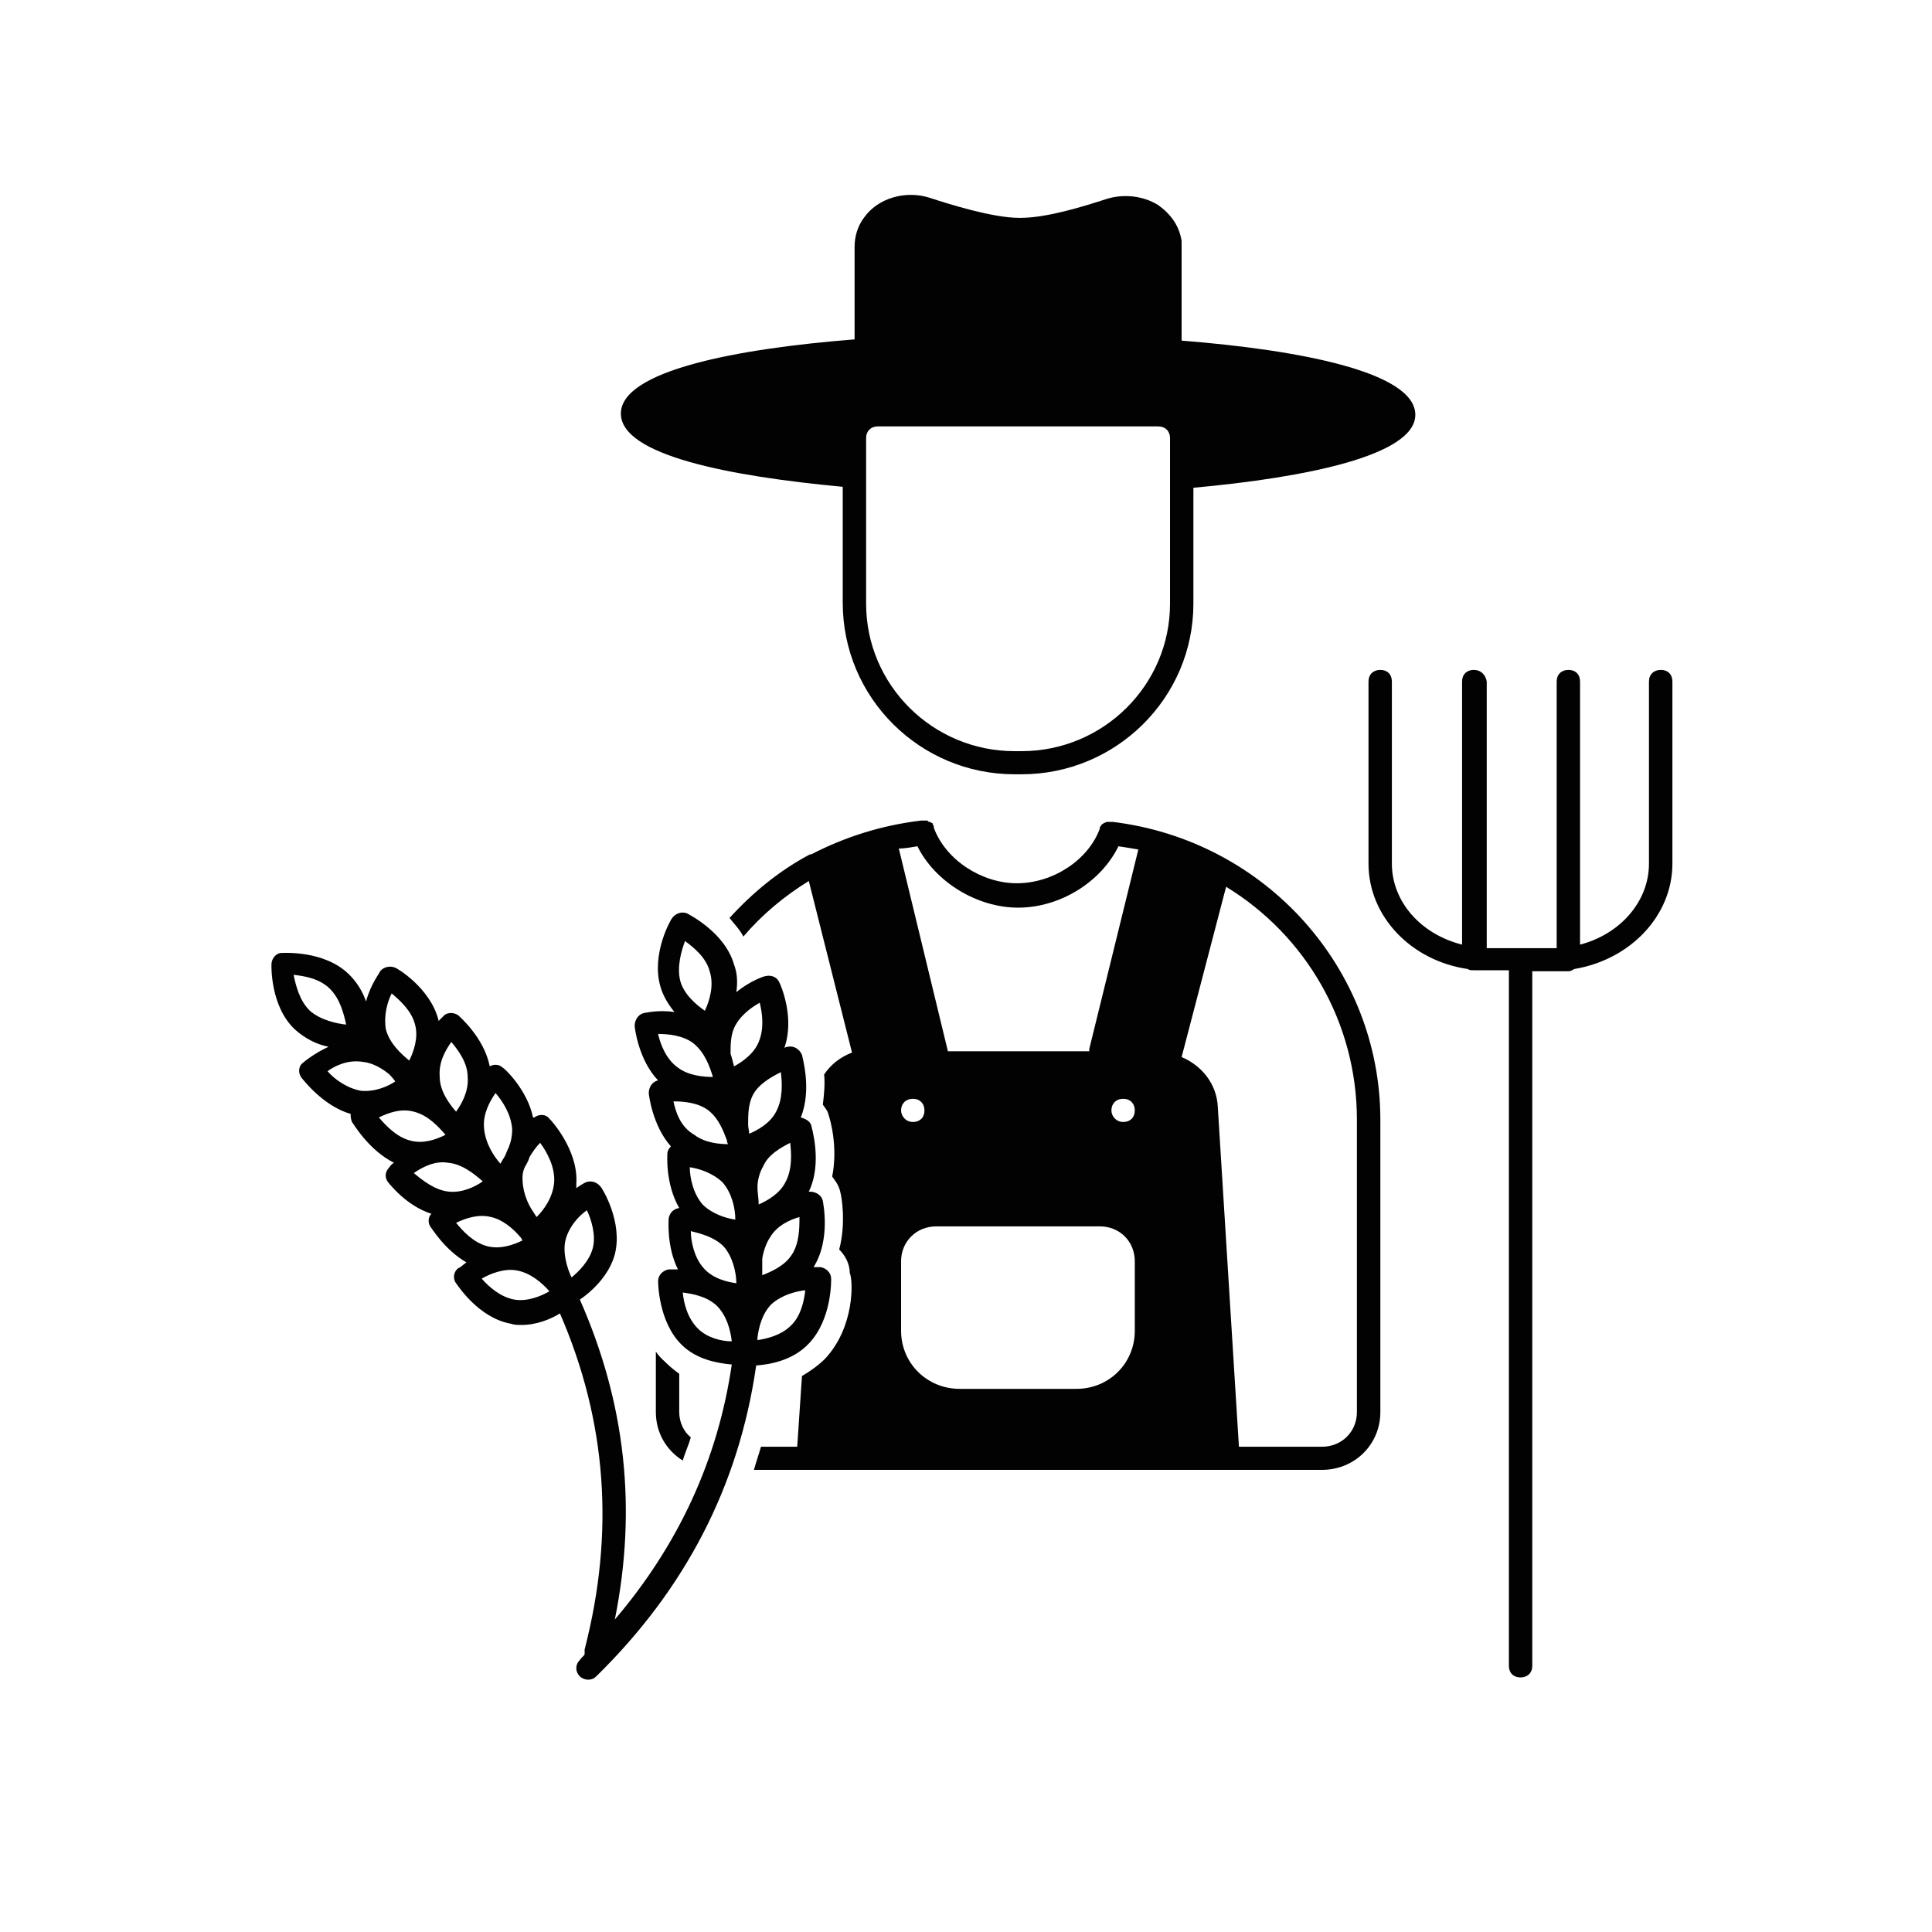 <svg xmlns="http://www.w3.org/2000/svg" xmlns:xlink="http://www.w3.org/1999/xlink" width="40" zoomAndPan="magnify" viewBox="0 0 30 30" height="40" preserveAspectRatio="xMidYMid meet" version="1.0"><defs><clipPath id="e522651308"><path d="M 21 10 L 25.969 10 L 25.969 26.129 L 21 26.129 Z M 21 10 " clip-rule="nonzero"/></clipPath><clipPath id="87afcf73de"><path d="M 4.195 14 L 13 14 L 13 26.129 L 4.195 26.129 Z M 4.195 14 " clip-rule="nonzero"/></clipPath></defs><path fill="#020202" d="M 10.328 21.148 C 10.273 21.098 10.219 21.043 10.184 20.988 L 10.184 21.926 C 10.184 22.25 10.348 22.52 10.602 22.68 C 10.637 22.555 10.691 22.445 10.727 22.32 C 10.617 22.23 10.547 22.086 10.547 21.926 L 10.547 21.332 C 10.473 21.277 10.402 21.223 10.328 21.148 Z M 10.328 21.148 " fill-opacity="1" fill-rule="nonzero"/><g clip-path="url(#e522651308)"><path fill="#020202" d="M 22.883 10.402 C 22.777 10.402 22.703 10.473 22.703 10.582 L 22.703 14.668 C 22.066 14.508 21.613 14.004 21.613 13.41 L 21.613 10.582 C 21.613 10.473 21.543 10.402 21.434 10.402 C 21.324 10.402 21.25 10.473 21.25 10.582 L 21.25 13.41 C 21.25 14.238 21.922 14.922 22.793 15.047 C 22.812 15.066 22.848 15.066 22.883 15.066 C 22.902 15.066 22.922 15.066 22.922 15.066 C 22.977 15.066 23.047 15.066 23.102 15.066 L 23.43 15.066 L 23.43 25.867 C 23.43 25.977 23.5 26.047 23.609 26.047 C 23.719 26.047 23.793 25.977 23.793 25.867 L 23.793 15.082 L 24.117 15.082 C 24.191 15.082 24.246 15.082 24.316 15.082 C 24.336 15.082 24.355 15.082 24.355 15.082 C 24.391 15.082 24.41 15.066 24.445 15.047 C 25.316 14.902 25.969 14.219 25.969 13.41 L 25.969 10.582 C 25.969 10.473 25.898 10.402 25.789 10.402 C 25.68 10.402 25.605 10.473 25.605 10.582 L 25.605 13.41 C 25.605 14.004 25.152 14.508 24.535 14.668 L 24.535 10.582 C 24.535 10.473 24.465 10.402 24.355 10.402 C 24.246 10.402 24.172 10.473 24.172 10.582 L 24.172 14.723 C 24.156 14.723 24.137 14.723 24.117 14.723 L 23.121 14.723 C 23.102 14.723 23.086 14.723 23.086 14.723 L 23.086 10.582 C 23.066 10.473 22.992 10.402 22.883 10.402 Z M 22.883 10.402 " fill-opacity="1" fill-rule="nonzero"/></g><g clip-path="url(#87afcf73de)"><path fill="#020202" d="M 8.531 17.371 C 8.477 17.297 8.367 17.297 8.297 17.352 C 8.297 17.352 8.297 17.352 8.277 17.352 C 8.188 16.918 7.824 16.578 7.805 16.578 C 7.75 16.523 7.66 16.523 7.605 16.559 C 7.516 16.109 7.133 15.785 7.117 15.766 C 7.043 15.715 6.934 15.715 6.879 15.785 C 6.879 15.785 6.844 15.82 6.809 15.855 C 6.809 15.855 6.809 15.84 6.809 15.84 C 6.68 15.336 6.156 15.027 6.137 15.027 C 6.062 14.992 5.957 15.012 5.902 15.082 C 5.902 15.102 5.754 15.281 5.684 15.551 C 5.629 15.391 5.539 15.246 5.41 15.121 C 5.031 14.758 4.414 14.797 4.375 14.797 C 4.285 14.797 4.215 14.887 4.215 14.977 C 4.215 14.992 4.195 15.625 4.578 15.984 C 4.738 16.129 4.922 16.219 5.102 16.254 C 4.867 16.363 4.723 16.488 4.703 16.504 C 4.629 16.559 4.629 16.668 4.684 16.738 C 4.703 16.758 5.012 17.172 5.445 17.297 C 5.445 17.332 5.445 17.371 5.465 17.422 C 5.484 17.441 5.719 17.855 6.117 18.055 C 6.062 18.09 6.047 18.125 6.047 18.125 C 5.973 18.199 5.973 18.289 6.027 18.359 C 6.047 18.379 6.301 18.719 6.699 18.848 C 6.645 18.898 6.645 18.988 6.68 19.043 C 6.699 19.062 6.898 19.402 7.242 19.602 C 7.172 19.656 7.133 19.691 7.117 19.691 C 7.043 19.746 7.027 19.855 7.082 19.926 C 7.098 19.945 7.426 20.465 7.934 20.555 C 7.988 20.574 8.043 20.574 8.098 20.574 C 8.332 20.574 8.551 20.484 8.695 20.395 C 9.422 22.07 9.547 23.797 9.078 25.613 C 9.078 25.633 9.078 25.668 9.078 25.688 C 9.059 25.723 9.023 25.742 9.004 25.777 C 8.93 25.848 8.93 25.957 9.004 26.031 C 9.039 26.066 9.094 26.082 9.129 26.082 C 9.184 26.082 9.223 26.066 9.258 26.031 C 10.637 24.68 11.473 23.078 11.742 21.203 C 11.941 21.188 12.305 21.133 12.559 20.863 C 12.922 20.484 12.906 19.871 12.906 19.855 C 12.906 19.766 12.832 19.691 12.742 19.676 C 12.742 19.676 12.688 19.676 12.633 19.676 C 12.906 19.242 12.777 18.664 12.777 18.648 C 12.758 18.559 12.668 18.504 12.578 18.504 C 12.578 18.504 12.578 18.504 12.559 18.504 C 12.777 18.055 12.598 17.496 12.598 17.477 C 12.578 17.406 12.504 17.371 12.434 17.352 C 12.613 16.918 12.453 16.398 12.453 16.379 C 12.414 16.289 12.324 16.234 12.234 16.254 C 12.234 16.254 12.215 16.254 12.18 16.27 C 12.344 15.805 12.125 15.301 12.105 15.262 C 12.07 15.172 11.98 15.137 11.891 15.156 C 11.871 15.156 11.652 15.227 11.434 15.406 C 11.453 15.262 11.453 15.121 11.398 14.977 C 11.254 14.473 10.691 14.199 10.672 14.184 C 10.582 14.148 10.492 14.184 10.438 14.254 C 10.418 14.273 10.109 14.812 10.254 15.316 C 10.293 15.461 10.383 15.605 10.473 15.715 C 10.219 15.676 10.02 15.73 10 15.73 C 9.91 15.75 9.855 15.84 9.855 15.93 C 9.855 15.949 9.91 16.453 10.219 16.777 C 10.129 16.793 10.074 16.883 10.074 16.973 C 10.074 16.992 10.129 17.477 10.418 17.801 C 10.383 17.836 10.363 17.875 10.363 17.91 C 10.363 17.93 10.328 18.379 10.547 18.758 C 10.457 18.773 10.402 18.828 10.383 18.918 C 10.383 18.938 10.348 19.352 10.527 19.711 C 10.457 19.711 10.402 19.711 10.383 19.711 C 10.293 19.727 10.219 19.801 10.219 19.891 C 10.219 19.906 10.219 20.52 10.582 20.879 C 10.816 21.113 11.145 21.168 11.363 21.188 C 11.145 22.68 10.527 23.996 9.547 25.148 C 9.895 23.418 9.711 21.781 9.004 20.18 C 9.168 20.07 9.457 19.816 9.547 19.477 C 9.676 18.973 9.348 18.449 9.332 18.434 C 9.277 18.359 9.184 18.324 9.094 18.359 C 9.094 18.359 9.023 18.395 8.949 18.449 C 8.949 18.434 8.949 18.395 8.949 18.379 C 8.984 17.855 8.551 17.387 8.531 17.371 Z M 7.695 16.973 C 7.805 17.102 7.934 17.297 7.953 17.531 C 7.953 17.641 7.934 17.73 7.898 17.82 C 7.879 17.855 7.859 17.91 7.844 17.945 C 7.824 17.98 7.789 18.035 7.77 18.07 C 7.66 17.945 7.535 17.746 7.516 17.516 C 7.496 17.297 7.605 17.102 7.695 16.973 Z M 7.008 16.18 C 7.117 16.309 7.262 16.504 7.262 16.723 C 7.281 16.938 7.172 17.137 7.082 17.262 C 6.973 17.137 6.828 16.938 6.828 16.723 C 6.809 16.488 6.918 16.309 7.008 16.18 Z M 6.082 15.426 C 6.211 15.535 6.391 15.695 6.445 15.91 C 6.5 16.109 6.426 16.324 6.355 16.469 C 6.227 16.363 6.047 16.199 5.992 15.984 C 5.957 15.785 6.008 15.57 6.082 15.426 Z M 4.812 15.695 C 4.648 15.535 4.594 15.301 4.559 15.137 C 4.723 15.156 4.957 15.191 5.121 15.352 C 5.285 15.516 5.34 15.75 5.375 15.91 C 5.23 15.895 4.977 15.84 4.812 15.695 Z M 5.609 16.938 C 5.395 16.902 5.191 16.758 5.086 16.633 C 5.211 16.543 5.41 16.453 5.629 16.488 C 5.793 16.504 5.938 16.594 6.047 16.684 C 6.082 16.723 6.117 16.758 6.137 16.793 C 6.027 16.867 5.828 16.957 5.609 16.938 Z M 5.883 17.352 C 6.027 17.281 6.227 17.207 6.426 17.262 C 6.645 17.316 6.809 17.496 6.918 17.621 C 6.773 17.695 6.57 17.766 6.371 17.711 C 6.156 17.656 5.992 17.477 5.883 17.352 Z M 6.973 18.504 C 6.754 18.484 6.555 18.324 6.426 18.215 C 6.555 18.125 6.754 18.02 6.953 18.055 C 7.172 18.07 7.371 18.234 7.496 18.344 C 7.371 18.434 7.172 18.523 6.973 18.504 Z M 7.082 18.988 C 7.227 18.918 7.426 18.848 7.625 18.898 C 7.805 18.938 7.969 19.078 8.078 19.207 C 8.098 19.223 8.098 19.242 8.113 19.262 C 7.969 19.332 7.77 19.402 7.57 19.352 C 7.352 19.297 7.188 19.117 7.082 18.988 Z M 7.988 20.18 C 7.77 20.141 7.59 19.98 7.48 19.855 C 7.605 19.781 7.824 19.691 8.023 19.727 C 8.242 19.766 8.422 19.926 8.531 20.051 C 8.406 20.125 8.188 20.215 7.988 20.18 Z M 8.332 18.898 C 8.297 18.848 8.277 18.809 8.242 18.758 C 8.168 18.629 8.113 18.469 8.113 18.289 C 8.113 18.215 8.133 18.145 8.168 18.09 C 8.188 18.055 8.207 18.02 8.223 17.965 C 8.277 17.875 8.332 17.801 8.387 17.746 C 8.496 17.891 8.621 18.125 8.605 18.359 C 8.586 18.594 8.441 18.793 8.332 18.898 Z M 11.418 18.938 C 11.273 18.918 11.055 18.848 10.91 18.703 C 10.766 18.539 10.711 18.289 10.711 18.125 C 10.855 18.145 11.07 18.215 11.219 18.359 C 11.363 18.523 11.418 18.758 11.418 18.938 Z M 11.234 19.352 C 11.379 19.512 11.434 19.766 11.434 19.926 C 11.289 19.906 11.07 19.855 10.926 19.691 C 10.781 19.531 10.727 19.277 10.727 19.117 C 10.871 19.152 11.09 19.207 11.234 19.352 Z M 12.504 20.035 C 12.488 20.195 12.434 20.449 12.27 20.594 C 12.125 20.734 11.906 20.789 11.762 20.809 C 11.762 20.789 11.762 20.773 11.762 20.773 C 11.781 20.609 11.836 20.395 11.98 20.25 C 12.145 20.105 12.359 20.051 12.504 20.035 Z M 12.414 18.898 C 12.414 19.062 12.414 19.312 12.289 19.492 C 12.18 19.656 11.98 19.746 11.836 19.801 C 11.836 19.711 11.836 19.637 11.836 19.547 C 11.852 19.441 11.891 19.312 11.961 19.207 C 12.07 19.027 12.27 18.938 12.414 18.898 Z M 12.27 17.746 C 12.289 17.91 12.305 18.16 12.195 18.359 C 12.105 18.539 11.906 18.648 11.781 18.703 C 11.781 18.613 11.762 18.523 11.762 18.434 C 11.762 18.324 11.797 18.199 11.852 18.109 C 11.926 17.93 12.125 17.82 12.27 17.746 Z M 12.125 16.648 C 12.145 16.812 12.16 17.062 12.051 17.262 C 11.961 17.441 11.762 17.551 11.633 17.605 C 11.633 17.551 11.617 17.516 11.617 17.461 C 11.617 17.316 11.617 17.152 11.688 17.008 C 11.781 16.828 11.98 16.723 12.125 16.648 Z M 11.398 15.965 C 11.488 15.766 11.672 15.641 11.797 15.57 C 11.836 15.73 11.871 15.965 11.781 16.18 C 11.707 16.363 11.527 16.488 11.398 16.559 C 11.379 16.488 11.363 16.414 11.344 16.363 C 11.344 16.234 11.344 16.09 11.398 15.965 Z M 10.637 14.613 C 10.766 14.707 10.965 14.867 11.02 15.082 C 11.09 15.301 11.02 15.535 10.945 15.695 C 10.816 15.605 10.617 15.441 10.562 15.227 C 10.508 15.012 10.582 14.758 10.637 14.613 Z M 10.219 16.055 C 10.363 16.055 10.602 16.074 10.766 16.199 C 10.945 16.344 11.02 16.559 11.07 16.723 C 10.926 16.723 10.691 16.703 10.527 16.578 C 10.348 16.453 10.254 16.219 10.219 16.055 Z M 10.457 17.102 C 10.602 17.102 10.836 17.117 11 17.242 C 11.164 17.371 11.234 17.566 11.289 17.711 C 11.289 17.73 11.289 17.746 11.309 17.766 C 11.164 17.766 10.945 17.746 10.781 17.621 C 10.562 17.496 10.492 17.262 10.457 17.102 Z M 10.836 20.629 C 10.672 20.465 10.617 20.23 10.602 20.07 C 10.746 20.09 10.965 20.125 11.125 20.27 C 11.289 20.43 11.344 20.664 11.363 20.828 C 11.199 20.828 10.98 20.773 10.836 20.629 Z M 9.113 18.793 C 9.184 18.938 9.258 19.188 9.203 19.387 C 9.148 19.586 8.984 19.746 8.875 19.836 C 8.805 19.691 8.73 19.441 8.785 19.242 C 8.84 19.043 8.984 18.883 9.113 18.793 Z M 9.113 18.793 " fill-opacity="1" fill-rule="nonzero"/></g><path fill="#020202" d="M 12.812 21.098 C 12.707 21.203 12.578 21.293 12.453 21.367 L 12.379 22.465 L 11.816 22.465 C 11.781 22.59 11.742 22.699 11.707 22.824 L 20.527 22.824 C 21.035 22.824 21.434 22.43 21.434 21.926 L 21.434 17.387 C 21.434 15.047 19.656 13.051 17.277 12.762 C 17.277 12.762 17.258 12.762 17.258 12.762 C 17.242 12.762 17.242 12.762 17.223 12.762 C 17.207 12.762 17.207 12.762 17.188 12.762 C 17.168 12.762 17.168 12.777 17.152 12.777 C 17.133 12.777 17.133 12.797 17.113 12.797 C 17.113 12.797 17.098 12.816 17.098 12.816 C 17.098 12.832 17.078 12.832 17.078 12.852 C 17.078 12.852 17.078 12.852 17.078 12.867 C 16.898 13.355 16.352 13.715 15.789 13.715 C 15.246 13.715 14.684 13.355 14.5 12.852 C 14.5 12.852 14.5 12.852 14.5 12.832 C 14.5 12.816 14.484 12.816 14.484 12.797 C 14.484 12.777 14.465 12.777 14.465 12.777 C 14.465 12.777 14.445 12.762 14.43 12.762 C 14.41 12.762 14.41 12.742 14.395 12.742 C 14.375 12.742 14.375 12.742 14.355 12.742 C 14.34 12.742 14.34 12.742 14.32 12.742 C 14.32 12.742 14.301 12.742 14.301 12.742 C 13.684 12.816 13.121 12.996 12.598 13.266 C 12.598 13.266 12.598 13.266 12.578 13.266 C 12.105 13.516 11.688 13.859 11.328 14.254 C 11.398 14.344 11.488 14.434 11.543 14.543 C 11.836 14.199 12.18 13.914 12.559 13.68 L 13.23 16.344 C 13.051 16.414 12.906 16.523 12.797 16.684 C 12.812 16.828 12.797 16.992 12.777 17.152 C 12.812 17.207 12.852 17.242 12.867 17.316 C 12.887 17.371 13.016 17.801 12.922 18.27 C 12.977 18.344 13.031 18.414 13.051 18.523 C 13.066 18.574 13.141 18.988 13.031 19.402 C 13.121 19.492 13.195 19.621 13.195 19.766 C 13.25 19.891 13.27 20.609 12.812 21.098 Z M 17.621 20.664 C 17.621 21.168 17.223 21.566 16.715 21.566 L 14.902 21.566 C 14.395 21.566 13.992 21.168 13.992 20.664 L 13.992 19.586 C 13.992 19.277 14.23 19.043 14.539 19.043 L 17.078 19.043 C 17.387 19.043 17.621 19.277 17.621 19.586 Z M 13.992 17.242 C 13.992 17.137 14.066 17.062 14.176 17.062 C 14.285 17.062 14.355 17.137 14.355 17.242 C 14.355 17.352 14.285 17.422 14.176 17.422 C 14.066 17.422 13.992 17.332 13.992 17.242 Z M 17.258 17.242 C 17.258 17.137 17.332 17.062 17.441 17.062 C 17.551 17.062 17.621 17.137 17.621 17.242 C 17.621 17.352 17.551 17.422 17.441 17.422 C 17.332 17.422 17.258 17.332 17.258 17.242 Z M 19.039 13.77 C 20.273 14.523 21.07 15.875 21.07 17.387 L 21.07 21.926 C 21.07 22.23 20.836 22.465 20.527 22.465 L 19.238 22.465 L 18.91 17.191 C 18.895 16.828 18.656 16.543 18.348 16.414 Z M 14.246 13.141 C 14.52 13.695 15.172 14.094 15.809 14.094 C 16.461 14.094 17.098 13.695 17.367 13.141 C 17.477 13.156 17.586 13.176 17.676 13.191 L 16.914 16.289 C 16.914 16.309 16.914 16.309 16.914 16.324 L 14.719 16.324 L 13.957 13.176 C 14.047 13.176 14.156 13.156 14.246 13.141 Z M 14.246 13.141 " fill-opacity="1" fill-rule="nonzero"/><path fill="#020202" d="M 18.348 3.742 C 18.312 3.508 18.184 3.328 17.984 3.184 C 17.75 3.039 17.441 3.004 17.168 3.094 C 16.844 3.199 16.262 3.383 15.844 3.383 C 15.844 3.383 15.828 3.383 15.828 3.383 C 15.41 3.383 14.719 3.164 14.445 3.074 C 14.066 2.949 13.629 3.074 13.414 3.383 C 13.32 3.508 13.27 3.668 13.27 3.832 L 13.27 5.27 C 11.434 5.414 9.641 5.758 9.641 6.422 C 9.641 7.07 11.328 7.395 13.086 7.559 L 13.086 9.359 C 13.086 10.836 14.285 12.023 15.754 12.023 L 15.863 12.023 C 17.332 12.023 18.531 10.836 18.531 9.375 L 18.531 7.574 C 20.289 7.414 21.977 7.07 21.977 6.441 C 21.977 5.777 20.18 5.434 18.348 5.289 L 18.348 3.848 C 18.348 3.797 18.348 3.758 18.348 3.742 Z M 18.168 9.375 C 18.168 10.637 17.133 11.664 15.863 11.664 L 15.754 11.664 C 14.484 11.664 13.449 10.637 13.449 9.375 L 13.449 6.801 C 13.449 6.695 13.523 6.621 13.629 6.621 L 17.984 6.621 C 18.094 6.621 18.168 6.695 18.168 6.801 Z M 18.168 9.375 " fill-opacity="1" fill-rule="nonzero"/></svg>